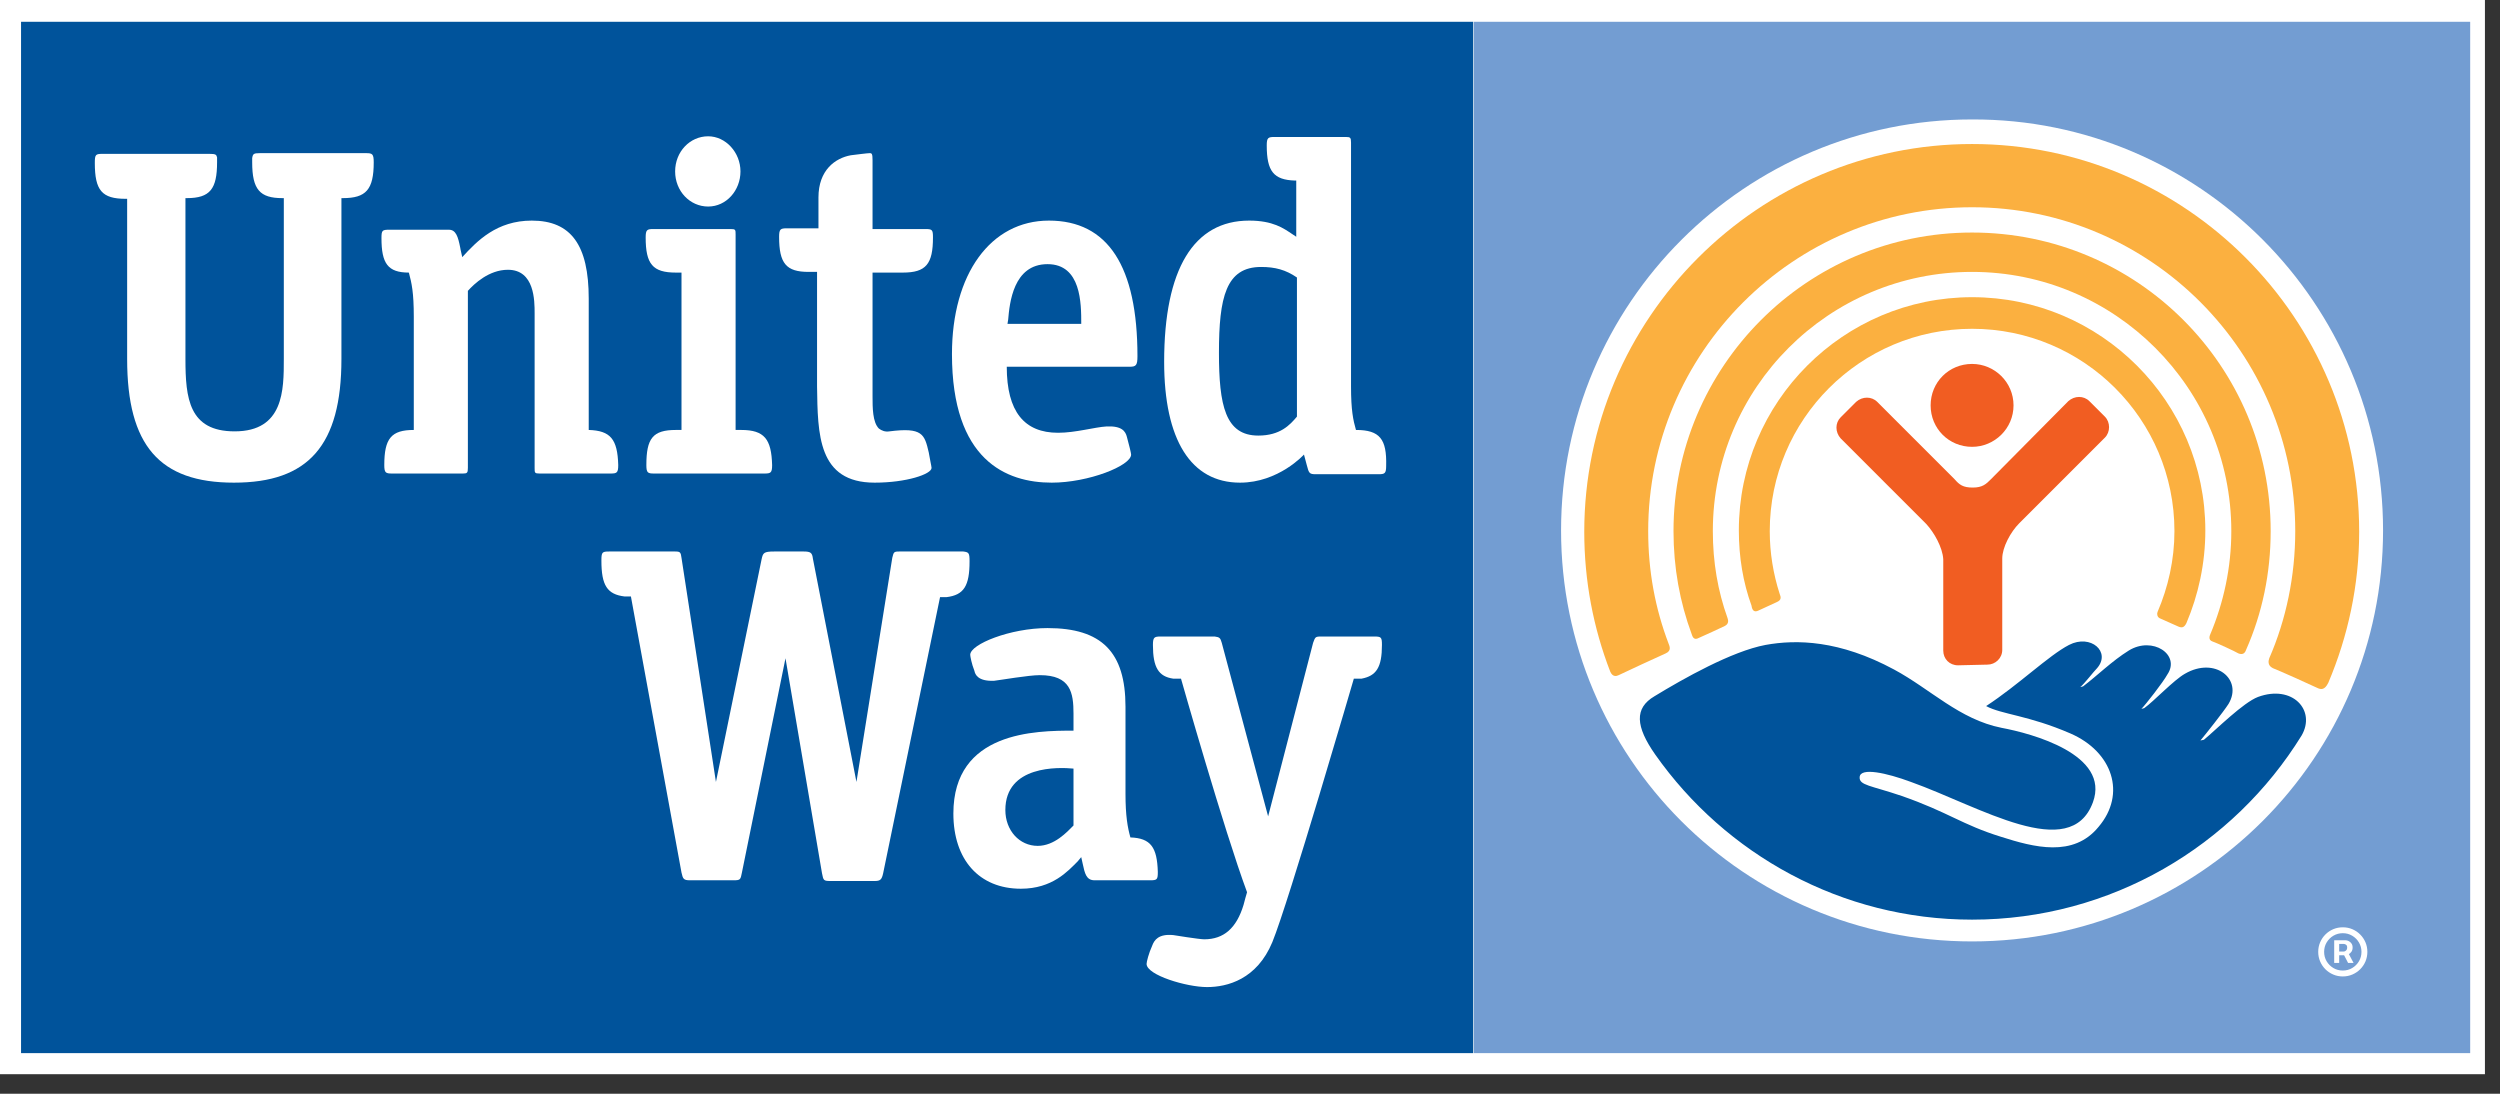 <svg width="112" height="49" viewBox="0 0 112 49" fill="none" xmlns="http://www.w3.org/2000/svg">
<rect x="0" y="0" width="112" height="49" fill="#333333" stroke="none"/>
<g clip-path="url(#clip0_882_6895)">
<path d="M111.325 -0H0V48.124H111.325V-0Z" fill="white"/>
<path d="M110.664 0.976H66.033V47.18H110.664V0.976Z" fill="#739DD2"/>
<path d="M106.761 23.763C106.761 33.929 98.514 42.176 88.348 42.176C78.15 42.176 69.936 33.929 69.936 23.763C69.936 13.597 78.182 5.351 88.348 5.351C98.514 5.319 106.761 13.597 106.761 23.763Z" fill="white"/>
<path d="M78.782 27.351C78.971 27.257 79.411 27.068 79.6 26.974C79.82 26.879 79.789 26.753 79.726 26.596C79.443 25.715 79.285 24.77 79.285 23.795C79.285 18.79 83.346 14.73 88.35 14.73C93.354 14.73 97.415 18.79 97.415 23.795C97.415 25.085 97.131 26.312 96.659 27.414C96.628 27.477 96.628 27.634 96.754 27.697C96.911 27.76 97.446 28.012 97.603 28.075C97.761 28.138 97.855 28.107 97.95 27.918C98.485 26.659 98.799 25.242 98.799 23.763C98.799 18.003 94.11 13.314 88.35 13.314C82.59 13.314 77.9 18.003 77.9 23.763C77.9 24.959 78.089 26.092 78.467 27.131C78.498 27.351 78.593 27.446 78.782 27.351Z" fill="#FBB040"/>
<path d="M76.106 28.579C76.326 28.484 77.081 28.138 77.27 28.044C77.459 27.949 77.428 27.792 77.396 27.697C76.956 26.47 76.735 25.18 76.735 23.795C76.735 17.374 81.928 12.181 88.349 12.181C94.739 12.181 99.963 17.374 99.963 23.795C99.963 25.431 99.617 27.005 99.019 28.421C98.988 28.484 98.925 28.673 99.114 28.736C99.302 28.799 100.121 29.177 100.278 29.271C100.435 29.334 100.561 29.303 100.624 29.114C101.348 27.477 101.726 25.683 101.726 23.795C101.726 16.398 95.746 10.418 88.349 10.418C80.953 10.418 74.973 16.43 74.973 23.795C74.973 25.431 75.256 26.974 75.791 28.421C75.823 28.516 75.885 28.705 76.106 28.579Z" fill="#FBB040"/>
<path d="M72.517 30.247C72.769 30.121 74.342 29.397 74.626 29.271C74.909 29.145 74.783 28.925 74.751 28.831C74.153 27.257 73.839 25.589 73.839 23.795C73.839 15.8 80.354 9.285 88.349 9.285C96.343 9.285 102.827 15.8 102.827 23.795C102.827 25.809 102.418 27.76 101.662 29.491C101.631 29.586 101.568 29.806 101.82 29.932C102.071 30.026 103.614 30.719 103.802 30.813C103.991 30.908 104.149 30.908 104.306 30.593C105.187 28.516 105.691 26.218 105.691 23.826C105.691 14.258 97.917 6.452 88.349 6.452C78.78 6.452 70.975 14.258 70.975 23.826C70.975 26.029 71.384 28.138 72.139 30.09C72.171 30.152 72.265 30.373 72.517 30.247Z" fill="#FBB040"/>
<path d="M88.349 20.018C89.356 20.018 90.206 19.199 90.206 18.161C90.206 17.122 89.356 16.304 88.349 16.304C87.311 16.304 86.492 17.122 86.492 18.161C86.492 19.199 87.311 20.018 88.349 20.018Z" fill="#F15D22"/>
<path d="M89.04 29.775C89.387 29.775 89.701 29.491 89.701 29.114V25.022C89.701 24.518 90.079 23.826 90.457 23.448L94.297 19.608C94.549 19.357 94.549 18.916 94.297 18.664L93.604 17.972C93.352 17.72 92.943 17.72 92.66 17.972L89.198 21.465C88.978 21.686 88.82 21.843 88.379 21.843C87.939 21.843 87.781 21.717 87.561 21.465L84.099 18.003C83.847 17.752 83.438 17.752 83.155 18.003L82.462 18.696C82.21 18.948 82.21 19.357 82.462 19.64L86.302 23.48C86.648 23.858 87.026 24.518 87.058 25.054V29.145C87.058 29.523 87.341 29.806 87.719 29.806L89.04 29.775Z" fill="#F15D22"/>
<path d="M101.159 31.223C100.498 31.474 99.302 32.67 98.735 33.142L98.578 33.174C98.767 32.954 99.617 31.883 99.837 31.537C100.498 30.436 99.239 29.397 97.885 30.184C97.382 30.467 96.501 31.411 96.06 31.726L95.934 31.758C96.123 31.569 96.91 30.561 97.099 30.215C97.697 29.334 96.438 28.484 95.368 29.145C94.612 29.617 93.983 30.247 93.322 30.75L93.196 30.782C93.385 30.625 93.794 30.089 93.951 29.932C94.581 29.208 93.668 28.39 92.692 28.893C91.779 29.366 90.426 30.687 88.978 31.632C89.671 32.009 90.867 32.041 92.755 32.859C94.644 33.678 95.273 35.566 94.014 37.045C92.881 38.43 91.118 37.958 89.639 37.486C87.908 36.951 87.279 36.384 85.201 35.66C83.817 35.188 83.281 35.188 83.313 34.811C83.344 34.37 84.509 34.622 85.611 35.031C88.695 36.133 92.755 38.682 93.762 35.944C94.549 33.803 91.024 32.859 89.671 32.607C87.782 32.23 86.492 30.876 84.855 29.995C82.4 28.673 80.48 28.642 79.095 28.893C77.585 29.177 75.413 30.404 74.122 31.191C73.21 31.726 73.272 32.544 74.154 33.803C77.301 38.273 82.495 41.2 88.349 41.2C94.581 41.2 100.057 37.895 103.11 32.954C103.771 31.82 102.701 30.656 101.159 31.223Z" fill="#00539B"/>
<path d="M66.001 0.976H0.943V47.18H66.001V0.976Z" fill="#00539B"/>
<path d="M51.367 43.183C51.367 43.686 53.161 44.221 54.074 44.221C54.987 44.221 56.309 43.875 57.001 42.207C57.725 40.445 60.652 30.404 60.652 30.404H60.998C61.659 30.278 61.911 29.901 61.911 28.893C61.911 28.547 61.88 28.516 61.565 28.516H59.173C58.921 28.516 58.921 28.547 58.827 28.799L56.812 36.573L54.735 28.799C54.672 28.579 54.641 28.547 54.42 28.516H51.997C51.713 28.516 51.651 28.547 51.651 28.893C51.651 29.901 51.902 30.31 52.563 30.404H52.909C52.909 30.404 54.829 37.171 55.868 39.972C55.868 39.972 55.711 40.508 55.711 40.539C55.396 41.578 54.829 42.081 53.948 42.081C53.728 42.081 52.563 41.892 52.563 41.892C51.902 41.829 51.713 42.113 51.619 42.364C51.462 42.711 51.367 43.088 51.367 43.183Z" fill="white"/>
<path d="M43.153 24.707H40.288C40.037 24.707 40.037 24.739 39.974 24.991L38.369 35.031L36.417 25.022C36.386 24.77 36.323 24.707 36.008 24.707H34.686C34.214 24.707 34.182 24.77 34.12 25.053L32.074 35.031L30.531 24.991C30.5 24.739 30.468 24.707 30.248 24.707H27.29C26.975 24.707 26.943 24.739 26.943 25.116C26.943 26.218 27.195 26.627 27.982 26.722H28.265L30.531 39.091C30.594 39.374 30.626 39.437 30.909 39.437H32.861C33.175 39.437 33.175 39.406 33.238 39.091L35.19 29.491L36.826 39.123C36.889 39.437 36.889 39.469 37.204 39.469H39.187C39.439 39.469 39.502 39.406 39.565 39.123L42.114 26.753H42.397C43.184 26.659 43.436 26.25 43.436 25.148C43.436 24.77 43.404 24.739 43.153 24.707Z" fill="white"/>
<path d="M50.642 37.517C50.517 37.077 50.422 36.542 50.422 35.566V31.663C50.422 29.208 49.352 28.138 46.928 28.138C45.26 28.138 43.466 28.862 43.466 29.334C43.466 29.397 43.529 29.743 43.655 30.058C43.687 30.215 43.812 30.53 44.536 30.499C44.82 30.467 46.079 30.247 46.582 30.247C47.967 30.247 48.093 31.034 48.093 31.978V32.733C46.393 32.733 42.711 32.765 42.711 36.447C42.711 38.525 43.876 39.815 45.733 39.815C47.149 39.815 47.841 39.028 48.282 38.588L48.439 38.399L48.502 38.682C48.597 39.123 48.66 39.437 49.037 39.437H51.524C51.839 39.437 51.87 39.406 51.87 39.06C51.839 37.958 51.555 37.549 50.642 37.517ZM48.093 36.982C47.81 37.266 47.243 37.895 46.488 37.895C45.669 37.895 45.04 37.203 45.04 36.29C45.04 34.276 47.432 34.37 48.093 34.433V36.982Z" fill="white"/>
<path d="M33.206 19.262H32.955V10.512C32.955 10.292 32.955 10.261 32.734 10.261H29.272C28.989 10.261 28.926 10.292 28.926 10.638C28.926 11.834 29.241 12.212 30.279 12.212H30.531V19.262H30.279C29.241 19.262 28.957 19.64 28.957 20.836C28.957 21.182 29.02 21.214 29.303 21.214H34.245C34.528 21.214 34.591 21.182 34.591 20.836C34.56 19.671 34.245 19.262 33.206 19.262Z" fill="white"/>
<path d="M31.725 6.106C30.907 6.106 30.246 6.798 30.246 7.68C30.246 8.561 30.907 9.253 31.725 9.253C32.544 9.253 33.173 8.529 33.173 7.68C33.173 6.83 32.512 6.106 31.725 6.106Z" fill="white"/>
<path d="M15.296 8.876H15.358C16.397 8.876 16.743 8.498 16.743 7.271C16.743 6.893 16.68 6.861 16.397 6.861H11.645C11.361 6.861 11.33 6.893 11.298 7.082V7.271C11.298 8.498 11.645 8.876 12.652 8.876H12.715V16.083C12.715 17.468 12.715 19.325 10.511 19.325C8.466 19.325 8.308 17.846 8.308 16.083V8.876H8.371C9.41 8.876 9.725 8.467 9.725 7.271V7.05C9.693 6.924 9.662 6.893 9.378 6.893H4.594C4.28 6.893 4.248 6.924 4.248 7.302C4.248 8.529 4.563 8.907 5.633 8.907H5.696V16.083C5.696 19.955 7.144 21.623 10.48 21.623C13.816 21.623 15.296 19.955 15.296 16.083V8.876Z" fill="white"/>
<path d="M26.375 19.262V13.377C26.375 10.984 25.588 9.883 23.825 9.883C22.252 9.883 21.37 10.796 20.709 11.52C20.646 11.268 20.615 11.079 20.615 11.079C20.521 10.607 20.426 10.292 20.111 10.292H17.436C17.121 10.292 17.09 10.323 17.09 10.67C17.09 11.803 17.373 12.212 18.317 12.212C18.443 12.684 18.538 13.093 18.538 14.195V19.262C17.53 19.262 17.216 19.64 17.216 20.836C17.216 21.182 17.279 21.214 17.562 21.214H20.741C20.93 21.214 20.961 21.182 20.961 20.962V13.03C21.244 12.716 21.905 12.086 22.755 12.086C23.951 12.086 23.951 13.471 23.951 14.037V20.962C23.951 21.182 23.951 21.214 24.172 21.214H27.351C27.634 21.214 27.697 21.182 27.697 20.836C27.665 19.671 27.351 19.294 26.375 19.262Z" fill="white"/>
<path d="M39.185 21.623C40.601 21.623 41.734 21.245 41.734 20.962C41.734 20.899 41.64 20.49 41.608 20.269C41.419 19.451 41.325 19.136 39.846 19.325C39.657 19.357 39.5 19.294 39.374 19.199C39.09 18.916 39.09 18.255 39.09 17.752V12.212H40.444C41.483 12.212 41.797 11.834 41.797 10.638C41.797 10.292 41.766 10.261 41.451 10.261H39.09V7.176C39.09 6.893 39.059 6.861 38.965 6.861C38.87 6.861 38.367 6.924 38.115 6.956C37.422 7.082 36.667 7.617 36.667 8.844V10.229H35.251C34.967 10.229 34.904 10.261 34.904 10.607C34.904 11.803 35.219 12.181 36.226 12.181H36.604V17.311C36.635 19.451 36.635 21.623 39.185 21.623Z" fill="white"/>
<path d="M50.958 15.957C50.958 11.929 49.636 9.883 46.992 9.883C44.38 9.883 42.648 12.275 42.648 15.863C42.648 20.616 45.072 21.623 47.118 21.623C48.755 21.623 50.674 20.867 50.674 20.364C50.674 20.301 50.58 19.923 50.486 19.577C50.423 19.325 50.265 19.073 49.573 19.105C49.038 19.136 48.188 19.388 47.401 19.388C45.89 19.388 45.103 18.444 45.103 16.43H50.611C50.895 16.43 50.958 16.366 50.958 15.957ZM45.135 14.51L45.166 14.321C45.229 13.597 45.387 11.834 46.929 11.834C48.44 11.834 48.44 13.597 48.44 14.51H45.135Z" fill="white"/>
<path d="M60.747 19.262C60.621 18.822 60.526 18.381 60.526 17.311V6.389C60.526 6.169 60.495 6.137 60.306 6.137H57.096C56.812 6.137 56.75 6.169 56.75 6.515C56.75 7.68 57.064 8.057 58.008 8.089H58.072V10.607L57.883 10.481C57.505 10.229 57.033 9.883 55.963 9.883C53.476 9.883 52.154 12.055 52.154 16.209C52.154 19.703 53.35 21.623 55.553 21.623C57.285 21.623 58.418 20.364 58.418 20.364L58.544 20.836C58.638 21.214 58.669 21.245 58.953 21.245H61.754C62.037 21.245 62.1 21.214 62.1 20.867C62.132 19.672 61.817 19.262 60.747 19.262ZM56.372 19.514C54.893 19.514 54.609 18.161 54.609 15.8C54.609 13.314 54.924 11.96 56.498 11.96C57.127 11.96 57.599 12.086 58.103 12.432V18.664C57.788 19.042 57.348 19.514 56.372 19.514Z" fill="white"/>
<path d="M104.572 43.139V42.124H105.086C105.128 42.124 105.173 42.136 105.221 42.16C105.27 42.182 105.311 42.218 105.345 42.267C105.38 42.315 105.397 42.375 105.397 42.449C105.397 42.523 105.38 42.586 105.344 42.638C105.308 42.69 105.264 42.729 105.213 42.755C105.163 42.782 105.115 42.795 105.07 42.795H104.698V42.63H105.001C105.031 42.63 105.064 42.615 105.099 42.585C105.135 42.554 105.153 42.509 105.153 42.449C105.153 42.386 105.135 42.344 105.099 42.322C105.064 42.3 105.033 42.289 105.007 42.289H104.795V43.139H104.572ZM105.186 42.66L105.439 43.139H105.194L104.946 42.66H105.186ZM104.957 43.745C104.805 43.745 104.662 43.716 104.529 43.659C104.396 43.602 104.279 43.524 104.178 43.423C104.077 43.322 103.999 43.205 103.942 43.072C103.885 42.939 103.856 42.796 103.856 42.644C103.856 42.492 103.885 42.349 103.942 42.216C103.999 42.083 104.077 41.966 104.178 41.865C104.279 41.764 104.396 41.685 104.529 41.628C104.662 41.572 104.805 41.543 104.957 41.543C105.109 41.543 105.252 41.572 105.385 41.628C105.518 41.685 105.635 41.764 105.736 41.865C105.837 41.966 105.916 42.083 105.973 42.216C106.029 42.349 106.058 42.492 106.058 42.644C106.058 42.796 106.029 42.939 105.973 43.072C105.916 43.205 105.837 43.322 105.736 43.423C105.635 43.524 105.518 43.602 105.385 43.659C105.252 43.716 105.109 43.745 104.957 43.745ZM104.957 43.48C105.111 43.48 105.252 43.443 105.378 43.368C105.505 43.292 105.606 43.191 105.681 43.065C105.756 42.938 105.794 42.798 105.794 42.644C105.794 42.49 105.756 42.349 105.681 42.223C105.606 42.096 105.505 41.995 105.378 41.92C105.252 41.845 105.111 41.807 104.957 41.807C104.803 41.807 104.663 41.845 104.536 41.92C104.409 41.995 104.309 42.096 104.233 42.223C104.158 42.349 104.121 42.49 104.121 42.644C104.121 42.798 104.158 42.938 104.233 43.065C104.309 43.191 104.409 43.292 104.536 43.368C104.663 43.443 104.803 43.48 104.957 43.48Z" fill="white"/>
</g>
<defs>
<clipPath id="clip0_882_6895">
<rect width="111.325" height="48.124" fill="white"/>
</clipPath>
</defs>
</svg>
